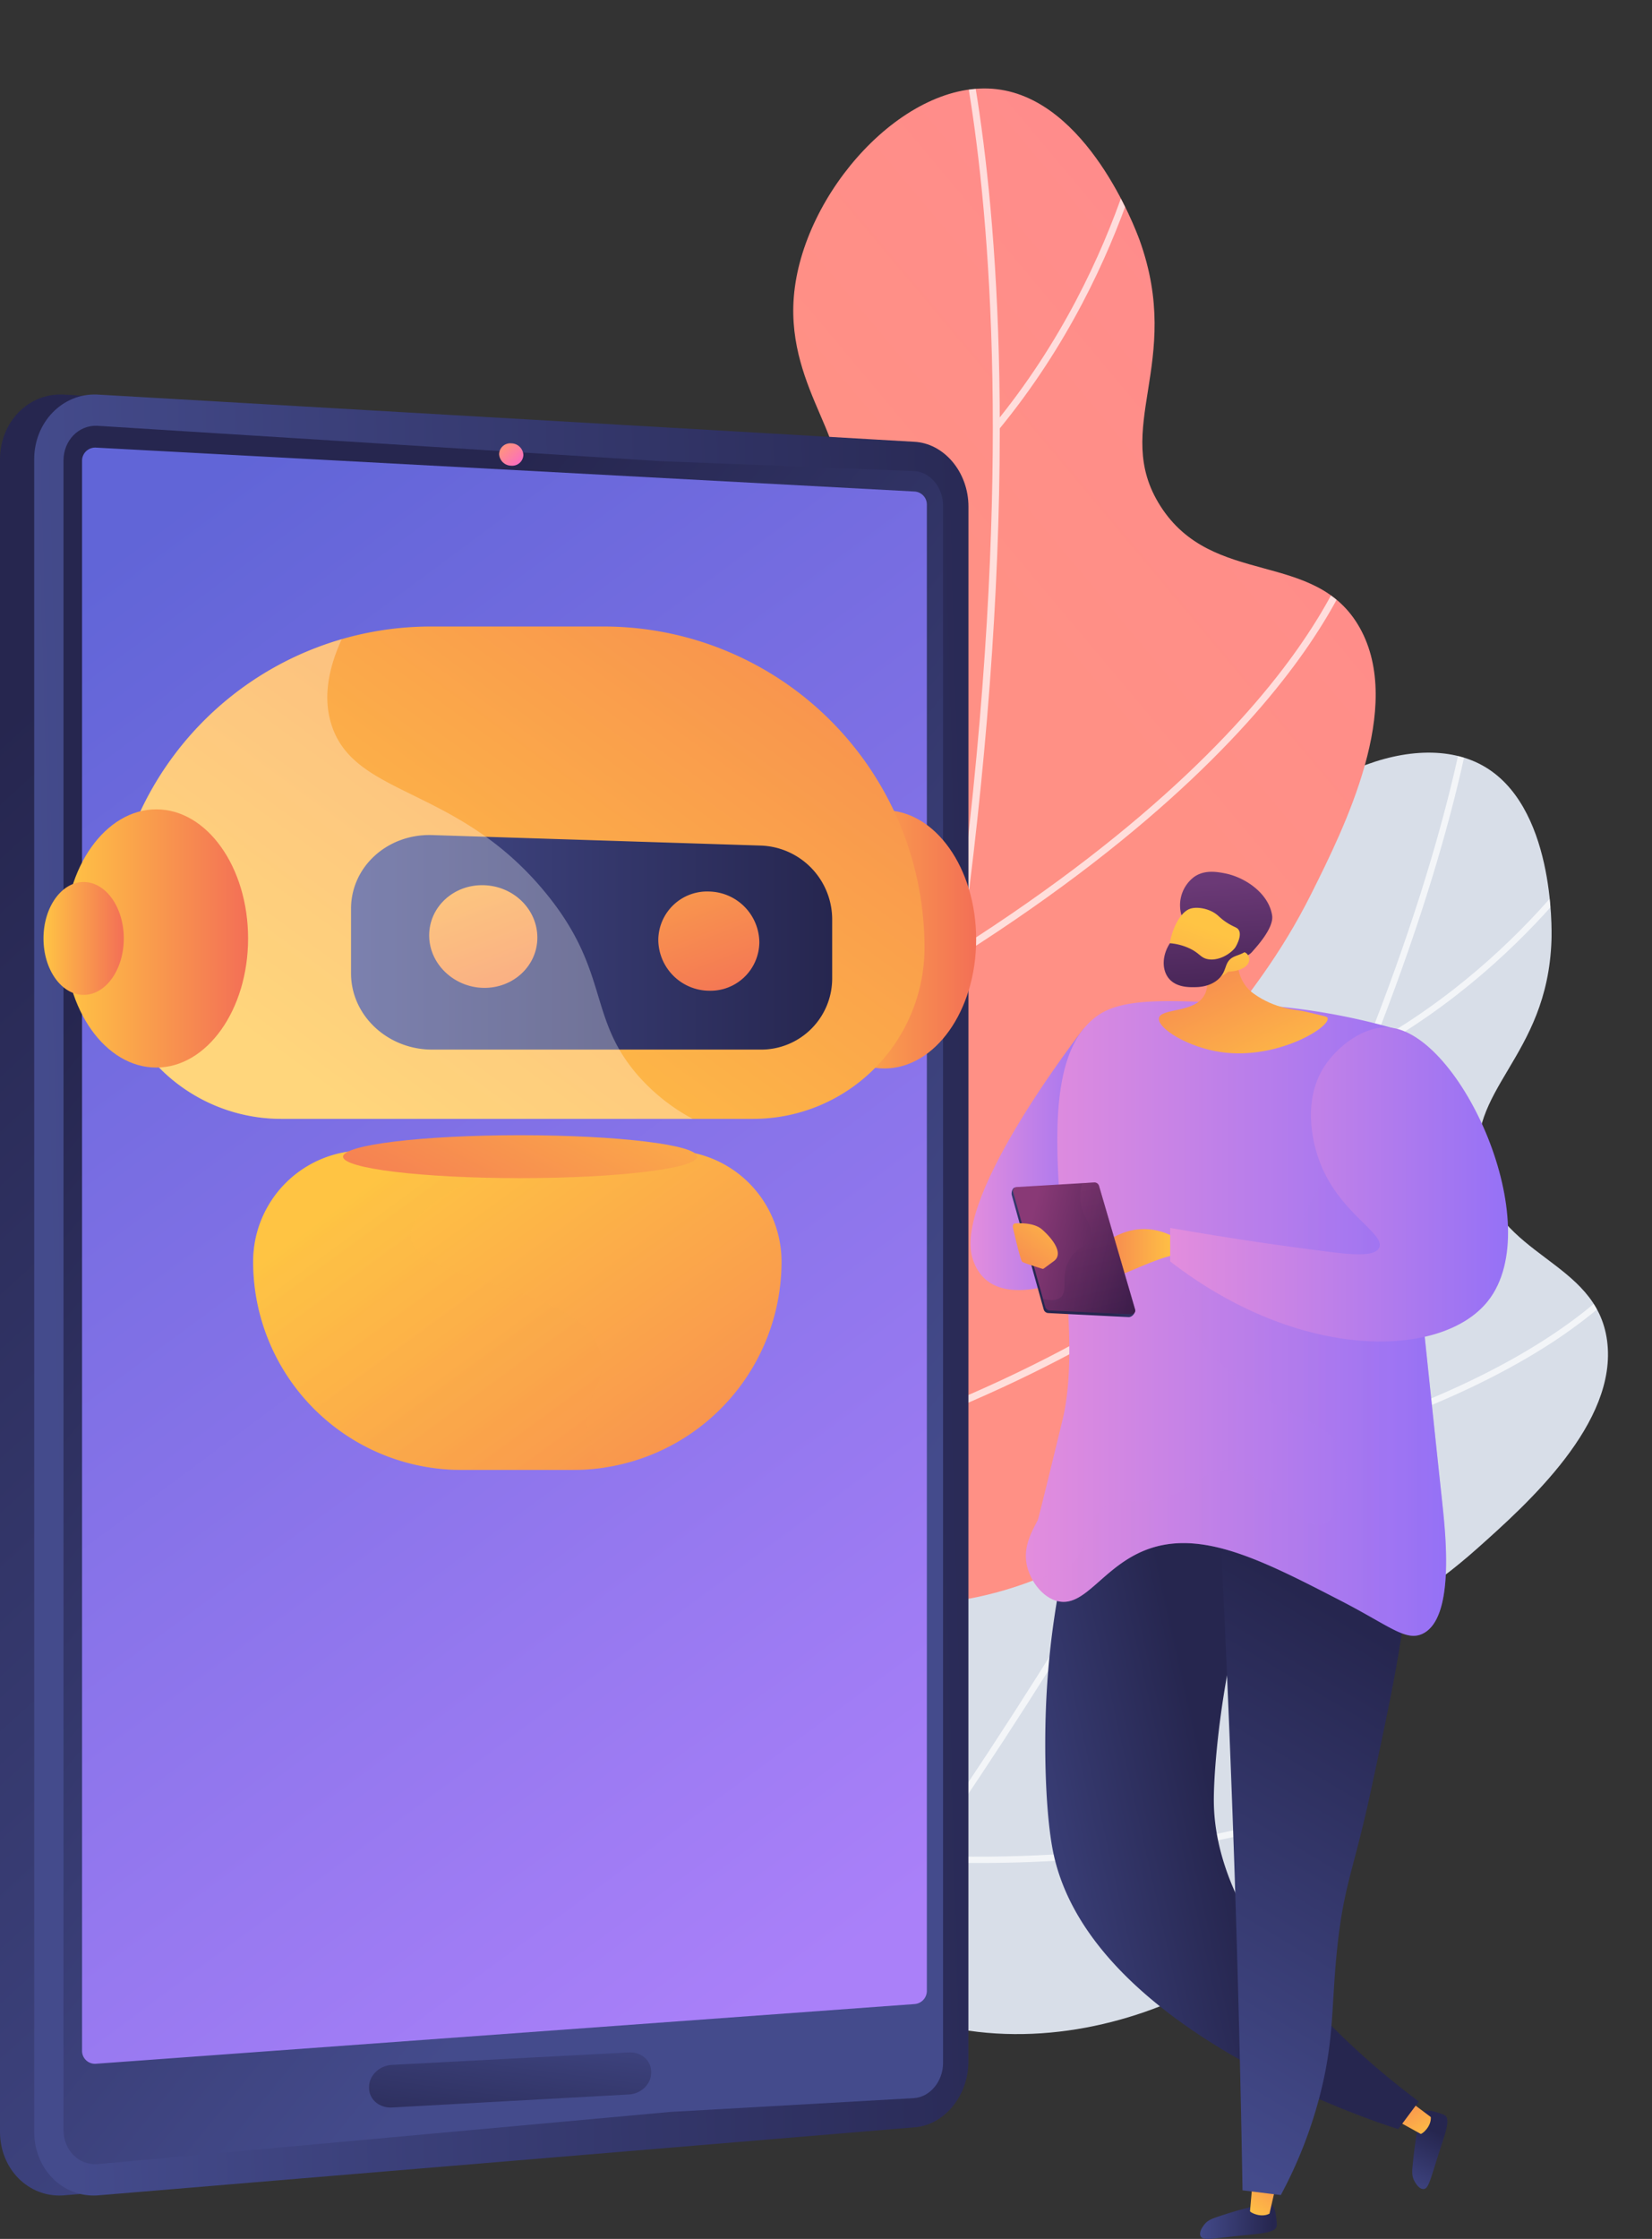<?xml version="1.0"?>
<svg xmlns="http://www.w3.org/2000/svg" xmlns:xlink="http://www.w3.org/1999/xlink" viewBox="0 0 616.49 834.94">
  <rect x="0" y="0" width="616.49" height="834.94" fill="#333333" stroke="none"/>
  <defs>
    <style>.cls-1{fill:#d8dee8;}.cls-2{fill:url(#linear-gradient);}.cls-3{isolation:isolate;}.cls-4{clip-path:url(#clip-path);}.cls-39,.cls-5{mix-blend-mode:soft-light;}.cls-5{opacity:0.7;}.cls-39,.cls-6{fill:#fff;}.cls-7{clip-path:url(#clip-path-2);}.cls-8{fill:url(#linear-gradient-3);}.cls-9{fill:url(#linear-gradient-4);}.cls-10{fill:url(#linear-gradient-5);}.cls-11{fill:url(#linear-gradient-6);}.cls-12{fill:url(#linear-gradient-7);}.cls-13{fill:url(#linear-gradient-8);}.cls-14{fill:url(#linear-gradient-9);}.cls-15{fill:url(#linear-gradient-10);}.cls-16{fill:url(#linear-gradient-11);}.cls-17{fill:url(#linear-gradient-12);}.cls-18{fill:url(#linear-gradient-13);}.cls-19{fill:url(#linear-gradient-14);}.cls-20{fill:url(#linear-gradient-15);}.cls-21{fill:url(#linear-gradient-16);}.cls-22{fill:url(#linear-gradient-17);}.cls-23{fill:url(#linear-gradient-18);}.cls-24{fill:url(#linear-gradient-19);}.cls-25,.cls-27,.cls-42{mix-blend-mode:multiply;}.cls-25,.cls-27,.cls-39,.cls-42{opacity:0.3;}.cls-25{fill:url(#linear-gradient-20);}.cls-26{fill:url(#linear-gradient-21);}.cls-27{fill:url(#linear-gradient-22);}.cls-28{fill:url(#linear-gradient-23);}.cls-29{fill:url(#linear-gradient-24);}.cls-30{fill:url(#linear-gradient-25);}.cls-31{fill:url(#linear-gradient-26);}.cls-32{fill:url(#linear-gradient-27);}.cls-33{fill:url(#linear-gradient-28);}.cls-34{fill:url(#linear-gradient-29);}.cls-35{fill:url(#linear-gradient-30);}.cls-36{fill:url(#linear-gradient-31);}.cls-37{fill:url(#linear-gradient-32);}.cls-38{fill:url(#linear-gradient-33);}.cls-40{fill:url(#linear-gradient-34);}.cls-41{fill:url(#linear-gradient-35);}.cls-42{fill:url(#linear-gradient-36);}.cls-43{fill:url(#linear-gradient-37);}</style>
    <linearGradient id="linear-gradient" x1="414.41" y1="244.12" x2="1312.08" y2="-508.48" gradientUnits="userSpaceOnUse">
      <stop offset="0" stop-color="#ff9085"/>
      <stop offset="1" stop-color="#fb6fbb"/>
    </linearGradient>
    <clipPath id="clip-path" transform="translate(0 32.99)">
      <path class="cls-1" d="M348,721.56c71.95,19,150.45-33.52,152-72,.81-20-19.53-27.94-15.83-48.55,4.1-22.84,31.09-24.4,67.18-56.61C570,527.78,603.81,497.6,599.73,467c-4.05-30.35-41.32-30.86-47.48-63.27-5.82-30.66,25.29-41.85,26.73-86.18.13-4.12,1.08-50.54-26-65.22-27.51-14.92-74.24,8.18-89.87,39.91-14.2,28.84,1.43,56.32-13.06,65.62-16,10.24-40.17-19.78-57.58-10.83-25.16,12.94,7.07,85.1-26,113.88-19.45,16.93-39.31-.44-68.3,15.41-37.42,20.46-50.27,74.5-48.79,111.35C251.52,641.06,285.65,705.09,348,721.56Z"/>
    </clipPath>
    <clipPath id="clip-path-2" transform="translate(0 32.99)">
      <path class="cls-2" d="M353.38,564.47c81.44-9.87,140.43-95.67,126.33-135.7-7.33-20.83-31.39-20.66-36-43.28-5.11-25.06,21.9-37.66,45.73-85.36,12.31-24.65,34.63-69.35,18-99-16.52-29.44-54.91-14.77-74.43-45.46-18.47-29,8.84-53.17-7.76-99.17C423.66,52.2,405.71,4.27,372,.27c-34.26-4.06-72.7,38.65-75.77,77.53-2.8,35.32,24.42,57.1,13.38,72.53-12.17,17-49.21-3.87-63.39,12.39C225.7,186.23,288.13,247,266,290c-13,25.26-40.45,15.58-63.68,43.63-30,36.21-21.11,96.81-4.57,133.94C221.71,521.37,282.79,573,353.38,564.47Z"/>
    </clipPath>
    <linearGradient id="linear-gradient-3" x1="471.07" y1="3817.59" x2="58.55" y2="4191.95" gradientTransform="translate(-3832.55 721.28) rotate(-90)" gradientUnits="userSpaceOnUse">
      <stop offset="0" stop-color="#26264f"/>
      <stop offset="1" stop-color="#444b8c"/>
    </linearGradient>
    <linearGradient id="linear-gradient-4" x1="17.36" y1="450.44" x2="408.1" y2="439.56" gradientUnits="userSpaceOnUse">
      <stop offset="0" stop-color="#444b8c"/>
      <stop offset="1" stop-color="#26264f"/>
    </linearGradient>
    <linearGradient id="linear-gradient-5" x1="162.15" y1="4143.51" x2="388.84" y2="3866.44" gradientTransform="translate(-3832.55 721.28) rotate(-90)" xlink:href="#linear-gradient-4"/>
    <linearGradient id="linear-gradient-6" x1="354.42" y1="668.07" x2="7.56" y2="199.3" gradientUnits="userSpaceOnUse">
      <stop offset="0" stop-color="#aa80f9"/>
      <stop offset="1" stop-color="#6165d7"/>
    </linearGradient>
    <linearGradient id="linear-gradient-7" x1="194.66" y1="709.93" x2="185.9" y2="776.63" xlink:href="#linear-gradient-4"/>
    <linearGradient id="linear-gradient-8" x1="188.54" y1="134.03" x2="193.5" y2="139.5" xlink:href="#linear-gradient"/>
    <linearGradient id="linear-gradient-9" x1="2851.87" y1="321.81" x2="2880.35" y2="321.81" gradientTransform="matrix(0.43, -0.9, 0.9, 0.43, -996.28, 3214.02)" xlink:href="#linear-gradient-4"/>
    <linearGradient id="linear-gradient-10" x1="3098.8" y1="21.6" x2="3111.3" y2="-4.26" gradientTransform="translate(-1080.49 3412.26) rotate(-59.03)" gradientUnits="userSpaceOnUse">
      <stop offset="0" stop-color="#ffc444"/>
      <stop offset="1" stop-color="#f36f56"/>
    </linearGradient>
    <linearGradient id="linear-gradient-11" x1="798.18" y1="671.74" x2="700.02" y2="649.77" gradientTransform="matrix(-1, 0, 0, 1, 1155.17, 0)" xlink:href="#linear-gradient-4"/>
    <linearGradient id="linear-gradient-12" x1="362.16" y1="398.46" x2="413.6" y2="398.46" gradientUnits="userSpaceOnUse">
      <stop offset="0" stop-color="#e38ddd"/>
      <stop offset="1" stop-color="#9571f6"/>
    </linearGradient>
    <linearGradient id="linear-gradient-13" x1="-1529.09" y1="826.54" x2="-1500.62" y2="826.54" gradientTransform="matrix(1, 0.03, -0.03, 1, 2000.46, 12.88)" xlink:href="#linear-gradient-4"/>
    <linearGradient id="linear-gradient-14" x1="-1214.71" y1="935.31" x2="-1202.22" y2="909.46" gradientTransform="matrix(0.99, 0.12, -0.12, 0.99, 1784.59, 15.8)" xlink:href="#linear-gradient-10"/>
    <linearGradient id="linear-gradient-15" x1="391.91" y1="893.56" x2="311.21" y2="711.66" gradientTransform="matrix(-0.99, -0.12, -0.12, 0.99, 903.66, -92.42)" xlink:href="#linear-gradient-4"/>
    <linearGradient id="linear-gradient-16" x1="382.83" y1="458.7" x2="539.64" y2="458.7" xlink:href="#linear-gradient-12"/>
    <linearGradient id="linear-gradient-17" x1="716.29" y1="434.85" x2="752.55" y2="434.85" gradientTransform="matrix(-1, 0, 0, 1, 1155.17, 0)" xlink:href="#linear-gradient-10"/>
    <linearGradient id="linear-gradient-18" x1="-844.01" y1="-1588.22" x2="-853.99" y2="-1602.39" gradientTransform="translate(1758.95 -758.17) rotate(-103.24)" xlink:href="#linear-gradient-4"/>
    <linearGradient id="linear-gradient-19" x1="-863.3" y1="-1562.35" x2="-839.55" y2="-1610.59" gradientTransform="translate(1758.95 -758.17) rotate(-103.24)" gradientUnits="userSpaceOnUse">
      <stop offset="0" stop-color="#311944"/>
      <stop offset="1" stop-color="#893976"/>
    </linearGradient>
    <linearGradient id="linear-gradient-20" x1="-876.75" y1="-1594.15" x2="-824.95" y2="-1594.15" xlink:href="#linear-gradient-19"/>
    <linearGradient id="linear-gradient-21" x1="757.71" y1="415.65" x2="784.91" y2="450.14" gradientTransform="matrix(-1, 0, 0, 1, 1155.17, 0)" xlink:href="#linear-gradient-10"/>
    <linearGradient id="linear-gradient-22" x1="385.32" y1="477.74" x2="539.64" y2="477.74" xlink:href="#linear-gradient-12"/>
    <linearGradient id="linear-gradient-23" x1="936.36" y1="-332.14" x2="939.65" y2="-419.67" gradientTransform="matrix(-0.92, 0.4, 0.4, 0.92, 1470.32, 310.03)" xlink:href="#linear-gradient-10"/>
    <linearGradient id="linear-gradient-24" x1="-1290.24" y1="58.61" x2="-1314.02" y2="-1.8" gradientTransform="translate(1710.44 689.42) rotate(17.35)" gradientUnits="userSpaceOnUse">
      <stop offset="0" stop-color="#311944"/>
      <stop offset="1" stop-color="#6b3976"/>
    </linearGradient>
    <linearGradient id="linear-gradient-25" x1="-366.7" y1="38.47" x2="-367.79" y2="126.59" gradientTransform="matrix(-0.93, -0.36, -0.36, 0.93, 125.5, 146.25)" xlink:href="#linear-gradient-10"/>
    <linearGradient id="linear-gradient-26" x1="-1297.5" y1="61.5" x2="-1321.31" y2="1.03" xlink:href="#linear-gradient-24"/>
    <linearGradient id="linear-gradient-27" x1="436.67" y1="408.7" x2="562.76" y2="408.7" xlink:href="#linear-gradient-12"/>
    <linearGradient id="linear-gradient-28" x1="295.76" y1="350.31" x2="364.28" y2="350.31" gradientTransform="matrix(1, 0, 0, 1, 0, 0)" xlink:href="#linear-gradient-10"/>
    <linearGradient id="linear-gradient-29" x1="138.25" y1="386.2" x2="380.69" y2="54.66" gradientTransform="matrix(1, 0, 0, 1, 0, 0)" xlink:href="#linear-gradient-10"/>
    <linearGradient id="linear-gradient-30" x1="157.5" y1="-12083.7" x2="314.79" y2="-12298.79" gradientTransform="matrix(1, 0, 0, -1, 0, -11688.9)" xlink:href="#linear-gradient-10"/>
    <linearGradient id="linear-gradient-31" x1="131.01" y1="318.42" x2="310.56" y2="318.42" xlink:href="#linear-gradient-4"/>
    <linearGradient id="linear-gradient-32" x1="161.41" y1="267.69" x2="202.88" y2="374.17" gradientTransform="matrix(1, 0, 0, 1, 0, 0)" xlink:href="#linear-gradient-10"/>
    <linearGradient id="linear-gradient-33" x1="235.72" y1="244.04" x2="275.58" y2="346.38" gradientTransform="matrix(1, 0, 0, 1, 0, 0)" xlink:href="#linear-gradient-10"/>
    <linearGradient id="linear-gradient-34" x1="24.06" y1="349.97" x2="92.58" y2="349.97" gradientTransform="matrix(1, 0, 0, 1, 0, 0)" xlink:href="#linear-gradient-10"/>
    <linearGradient id="linear-gradient-35" x1="16.23" y1="349.97" x2="46.2" y2="349.97" gradientTransform="matrix(1, 0, 0, 1, 0, 0)" xlink:href="#linear-gradient-10"/>
    <linearGradient id="linear-gradient-36" x1="135.81" y1="-12099.56" x2="293.1" y2="-12314.65" gradientTransform="matrix(1, 0, 0, -1, 0, -11688.9)" xlink:href="#linear-gradient-10"/>
    <linearGradient id="linear-gradient-37" x1="229.47" y1="363.1" x2="165.97" y2="485.6" gradientTransform="matrix(1, 0, 0, 1, 0, 0)" xlink:href="#linear-gradient-10"/>
  </defs>
  <g class="cls-3">
    <g id="Layer_2" data-name="Layer 2">
      <g id="Layer_1-2" data-name="Layer 1">
        <path class="cls-1" d="M348,721.56c71.95,19,150.45-33.52,152-72,.81-20-19.53-27.94-15.83-48.55,4.1-22.84,31.09-24.4,67.18-56.61C570,527.78,603.81,497.6,599.73,467c-4.05-30.35-41.32-30.86-47.48-63.27-5.82-30.66,25.29-41.85,26.73-86.18.13-4.12,1.08-50.54-26-65.22-27.51-14.92-74.24,8.18-89.87,39.91-14.2,28.84,1.43,56.32-13.06,65.62-16,10.24-40.17-19.78-57.58-10.83-25.16,12.94,7.07,85.1-26,113.88-19.45,16.93-39.31-.44-68.3,15.41-37.42,20.46-50.27,74.5-48.79,111.35C251.52,641.06,285.65,705.09,348,721.56Z" transform="translate(0 32.99)"/>
        <g class="cls-4">
          <g class="cls-5">
            <path class="cls-6" d="M296.91,723.28l1.89,1.41c54.36-73.39,101.48-145.61,140-214.66,30.85-55.26,56.33-108.61,75.73-158.59,33.06-85.17,37-131.67,37.06-132.13l-2.35-.18c0,.45-4,46.71-37,131.61C481.88,429.11,419.81,557.36,296.91,723.28Z" transform="translate(0 32.99)"/>
            <path class="cls-6" d="M511.11,359.49c64-35.26,94.71-90.53,95-91.08l-2.07-1.13c-.3.55-30.66,55.23-94.07,90.15Z" transform="translate(0 32.99)"/>
            <path class="cls-6" d="M433.51,520c78.25-14.8,123.77-37.56,148.18-54,26.59-18,34.47-32.26,34.8-32.86L614.41,432c-.08.15-8,14.51-34.26,32.17-24.22,16.32-69.4,38.85-147.08,53.54Z" transform="translate(0 32.99)"/>
            <path class="cls-6" d="M343.47,661.33c139.11,5.54,204.9-43.56,205.55-44.06l-1.44-1.87c-.16.12-17.25,12.8-51.9,24.46C465.17,650.13,414,661.78,343.56,659Z" transform="translate(0 32.99)"/>
            <path class="cls-6" d="M429.25,478.59a215.8,215.8,0,0,0,13.47,21l1.91-1.38C412.09,453.49,401.42,401,398.2,364.83c-3.49-39.21.78-68.18.82-68.47l-2.33-.35c-.05.29-4.35,29.54-.84,69C398.6,396,406.77,438.78,429.25,478.59Z" transform="translate(0 32.99)"/>
            <path class="cls-6" d="M352.68,623.79q3.26,5.76,7,11.44l2-1.3c-31.84-48-34.86-101.21-31.8-137.39,3.32-39.23,14.31-67.41,14.42-67.69l-2.19-.87c-.11.29-11.23,28.79-14.58,68.36C324.64,530,327,578.38,352.68,623.79Z" transform="translate(0 32.99)"/>
          </g>
        </g>
        <path class="cls-2" d="M353.38,564.47c81.44-9.87,140.43-95.67,126.33-135.7-7.33-20.83-31.39-20.66-36-43.28-5.11-25.06,21.9-37.66,45.73-85.36,12.31-24.65,34.63-69.35,18-99-16.52-29.44-54.91-14.77-74.43-45.46-18.47-29,8.84-53.17-7.76-99.17C423.66,52.2,405.71,4.27,372,.27c-34.26-4.06-72.7,38.65-75.77,77.53-2.8,35.32,24.42,57.1,13.38,72.53-12.17,17-49.21-3.87-63.39,12.39C225.7,186.23,288.13,247,266,290c-13,25.26-40.45,15.58-63.68,43.63-30,36.21-21.11,96.81-4.57,133.94C221.71,521.37,282.79,573,353.38,564.47Z" transform="translate(0 32.99)"/>
        <g class="cls-7">
          <g class="cls-5">
            <path class="cls-6" d="M301.73,587.08l2.52.67c25.75-97.34,44.56-190.53,55.9-277,9.08-69.17,13.42-134.21,12.91-193.31C372.19,16.74,357.29-32.5,357.14-33l-2.48.77c.14.49,14.95,49.48,15.8,149.89C371.24,210.34,360,367,301.73,587.08Z" transform="translate(0 32.99)"/>
            <path class="cls-6" d="M372.8,127.12C424,64.89,432.89-4.23,433-4.92l-2.58-.31c-.08.68-8.88,69.08-59.6,130.69Z" transform="translate(0 32.99)"/>
            <path class="cls-6" d="M358.77,323.2c74.12-47.06,111.47-88.94,129.75-115.78,19.9-29.24,22.15-47.1,22.24-47.84l-2.58-.3c0,.17-2.33,18.14-22,46.91C468.05,232.78,431,274.28,357.38,321Z" transform="translate(0 32.99)"/>
            <path class="cls-6" d="M324.16,504.64c144.75-51.05,192.11-128.17,192.57-128.95l-2.23-1.33c-.12.2-12.45,20.15-43.18,46.22-27.07,23-74.71,55.75-148,81.61Z" transform="translate(0 32.99)"/>
            <path class="cls-6" d="M337.52,282.48a239.28,239.28,0,0,0,22.33,16l1.39-2.2c-51.54-32.48-83.87-81.9-101.92-117.64-19.56-38.74-27-70.15-27.08-70.46l-2.53.59c.08.31,7.59,32,27.29,71C272.44,210.36,298.26,250.87,337.52,282.48Z" transform="translate(0 32.99)"/>
            <path class="cls-6" d="M318.29,462.43q5.67,4.57,11.84,8.86l1.49-2.14C279.43,433,254.63,379.7,243,341.4c-12.59-41.53-12.83-74.88-12.83-75.21h-2.6c0,.34.24,34.07,12.94,76C251.35,377.84,273.51,426.38,318.29,462.43Z" transform="translate(0 32.99)"/>
          </g>
        </g>
        <path class="cls-8" d="M348.63,735.81c0,12.88-9.14,23.9-20.41,24.55L23.45,785.74C10.54,786.49,0,775.84,0,762V138.31c0-13.85,10.54-24.7,23.45-24.17l304.77,17.61c11.27.46,20.41,11.31,20.41,24.2Z" transform="translate(0 32.99)"/>
        <path class="cls-9" d="M361.39,735.81c0,12.88-9.14,23.9-20.41,24.55L36.22,785.74c-12.91.75-23.46-9.9-23.46-23.76V138.31c0-13.85,10.55-24.7,23.46-24.17L341,131.75c11.27.46,20.41,11.31,20.41,24.2Z" transform="translate(0 32.99)"/>
        <path class="cls-10" d="M23.7,138.72V761.38c0,7.41,5.61,13.1,12.52,12.7L250.07,754.6,341,749.45c6-.34,10.93-6.21,10.93-13.12V155.6c0-6.91-4.89-12.7-10.93-12.93L246.79,139,36.22,125.79C29.31,125.52,23.7,131.31,23.7,138.72Z" transform="translate(0 32.99)"/>
        <path class="cls-11" d="M345.88,709.47a4.93,4.93,0,0,1-4.59,4.9L35.87,736.63a4.82,4.82,0,0,1-5.25-4.71V138.73a4.9,4.9,0,0,1,5.25-4.79l305.42,16.37a4.86,4.86,0,0,1,4.59,4.84Z" transform="translate(0 32.99)"/>
        <path class="cls-12" d="M234.7,748.08l-88.42,4.86c-4.72.26-8.56-3-8.56-7.32v-.32c0-4.31,3.84-8,8.56-8.25l88.42-4.65c4.59-.24,8.31,3,8.31,7.24V740C243,744.19,239.29,747.83,234.7,748.08Z" transform="translate(0 32.99)"/>
        <path class="cls-13" d="M195.31,136.68a4.16,4.16,0,0,1-4.52,4,4.57,4.57,0,0,1-4.53-4.33,4.15,4.15,0,0,1,4.53-4A4.55,4.55,0,0,1,195.31,136.68Z" transform="translate(0 32.99)"/>
        <path class="cls-14" d="M531,754.48c1.79-.91,4.79.11,6.76.78a5.15,5.15,0,0,1,1.57.68c1.87,1.65.22,6-2,12.87-3.57,10.92-4.13,14.4-6.05,14.53s-3.36-2.8-3.53-3.12c-.91-1.75-.82-3.36-.51-6.41.56-5.65,1.15-9.37,1.33-10.5C529.7,756.27,529.86,755.08,531,754.48Z" transform="translate(0 32.99)"/>
        <path class="cls-15" d="M518.74,756.46l11.44,6.33c.7,0,4-2.82,3.77-6.28l-10.51-7.88Z" transform="translate(0 32.99)"/>
        <path class="cls-16" d="M400.5,535.85a313.11,313.11,0,0,0-9.93,62.8c-1.2,21.73-.23,45.72,2.39,58.76,13.13,65.36,116.62,99.7,128.82,103.6l7.68-10.31c-12.89-9.59-75.85-57.85-76.48-111.59-.1-8.65,1.3-27.34,4.93-47.3a313.81,313.81,0,0,1,13.67-50.69Z" transform="translate(0 32.99)"/>
        <path class="cls-17" d="M413.6,348.79l-9.23,1.85S355.92,412.48,362.84,436s41.53,5.54,41.53,5.54Z" transform="translate(0 32.99)"/>
        <path class="cls-18" d="M474.41,789.07c1.56,1.27,1.85,4.43,2,6.5a5.1,5.1,0,0,1,0,1.71c-.76,2.37-5.37,2.62-12.6,3.36-11.43,1.17-14.83,2.07-15.73.37s1.19-4.2,1.42-4.49c1.23-1.55,2.74-2.11,5.65-3.07,5.39-1.78,9-2.75,10.14-3C472.24,788.57,473.39,788.24,474.41,789.07Z" transform="translate(0 32.99)"/>
        <path class="cls-19" d="M467.62,778.63l-1.15,13c.33.63,4.2,2.52,7.27.9l2.94-12.8Z" transform="translate(0 32.99)"/>
        <path class="cls-20" d="M453.68,505.33q4.27,78,7,158.78,2,60.63,3,119.72l14.29,1.77a166.09,166.09,0,0,0,14.91-38.47c5.09-20.39,3.91-32.5,6.14-53.64,2.5-23.71,6.14-28.88,12.58-58.78,13.07-60.7,19.6-91.05,5-109.93C511.83,518.65,497,503.28,453.68,505.33Z" transform="translate(0 32.99)"/>
        <path class="cls-21" d="M519.65,350.38a245.55,245.55,0,0,0-52.5-8.76c-32.61-1.85-48.92-2.66-58.49,4.83-29.69,23.25-1.55,106.35-12.13,150-8.9,36.74-9.23,37.38-9.23,37.38-2.11,4.11-5.52,9.81-4.16,16.61,1.07,5.35,5.12,11.49,10.62,13.39,11.42,3.93,18-14.34,36.91-19.85,19.81-5.75,42,5.68,70,20.14,17.83,9.21,23.92,15.08,30.16,12.17,12-5.61,8.73-36.36,7.39-48.92C532.86,477.49,526.86,419.07,519.65,350.38Z" transform="translate(0 32.99)"/>
        <path class="cls-22" d="M437.83,435.09c.86-.2,2.4-5.93-1.39-7.62-17.07-7.61-30.28,7.46-32.05,12.1l-1.77,4.64s8.48.66,13.74-1.1S430.82,436.65,437.83,435.09Z" transform="translate(0 32.99)"/>
        <path class="cls-23" d="M391.18,456.68l30,1.51c1.15.06,2.52-1.36,2.24-2.33l-14-45.41a1.78,1.78,0,0,0-1.85-1.21l-28.81.63c-.93.05-1.45,1.9-1.19,2.82l11.93,42.69A1.87,1.87,0,0,0,391.18,456.68Z" transform="translate(0 32.99)"/>
        <path class="cls-24" d="M391.72,455.71l30.21,1.42c1.15.05,1.95-.78,1.67-1.75l-13.49-46.19a1.8,1.8,0,0,0-1.86-1.21l-28.85,1.71a1.46,1.46,0,0,0-1.32,1.88l12,42.85A1.88,1.88,0,0,0,391.72,455.71Z" transform="translate(0 32.99)"/>
        <path class="cls-25" d="M407,428.17c-.89,4.2-4.67,3.29-7.76,8.38-3.91,6.45-.16,12.15-3.75,14.52-1.09.72-2.94,1.15-6.27.28l.86,3.07a1.88,1.88,0,0,0,1.67,1.29l30.21,1.42c1.15.05,1.95-.78,1.67-1.75l-13.49-46.19a1.8,1.8,0,0,0-1.86-1.21l-4.33.26a16.62,16.62,0,0,0-.84,5.44C403.22,420.65,408,423.25,407,428.17Z" transform="translate(0 32.99)"/>
        <path class="cls-26" d="M378,424.78c-.17-.73.19-1.48.73-1.52,2.19-.16,7.29-.22,10.11,2.22,3.65,3.17,8.38,8.95,4.4,11.86l-3.72,2.73a.59.59,0,0,1-.54.1c-1.32-.41-6.88-2.15-7.49-2.59S378.78,428.29,378,424.78Z" transform="translate(0 32.99)"/>
        <path class="cls-27" d="M403,546.3c3.22-5.58,3.08-14,10.15-18,4.12-2.32,7.33-1.23,12.92-1.38,16.66-.45,19.85-10.93,31.38-11.54,17.85-.94,26.43,23.34,36.46,19.85,6.54-2.29,10.76-15.38,7.38-25.39-4.71-13.94-20.85-12-42-30.91-9.05-8.08-22-22.66-18.46-29.08,3.74-6.73,21.5,3.15,34.61-6.92,7.65-5.87,6.67-13.14,12.92-26.3,3.38-7.14,15.78-25.68,34.22-38.19,5.93,56.7,11,106,15.62,148.94,1.34,12.56,4.64,43.31-7.39,48.92-6.24,2.91-12.33-3-30.16-12.17-28-14.46-50.17-25.89-70-20.14-18.94,5.51-25.49,23.78-36.91,19.85-3.57-1.23-6.51-4.26-8.44-7.69C395.51,554.32,400.56,550.51,403,546.3Z" transform="translate(0 32.99)"/>
        <path class="cls-28" d="M462.09,317.64c0,2.47-2.66,13.82,5.65,19.84s16.18,6,19.33,6.76c7.29,1.81,8.23,1.76,8.39,2.49.78,3.53-19.1,15.56-39.64,12.66-12.58-1.78-24-8.95-23.31-12.72s13.26-1.75,17-8.61c2.6-4.77-.32-11.55-3.77-17.15C449.09,314.64,458.75,323.9,462.09,317.64Z" transform="translate(0 32.99)"/>
        <path class="cls-29" d="M440.93,308.41A13.23,13.23,0,0,1,445.66,294c3.91-2.71,8.49-1.85,11.24-1.34,7.94,1.48,16.64,7.67,17.83,15.77.71,4.8-6.29,12.17-7.45,13.53-1.31,1.53-2.89,1.71-4.58,2.65-2.35,1.3-6.05,3.39-12.12,6.92a32.72,32.72,0,0,0-.14-5.74,29,29,0,0,0-1.75-7.25C446.19,312.42,442.52,312.81,440.93,308.41Z" transform="translate(0 32.99)"/>
        <path class="cls-30" d="M458.35,329.38s-7.6,6.72-17.45,3c-8.81-3.36-3.91-23.94,3.16-26.45,2.35-.84,6.38-.25,9.23,1.59,1.68,1.09,2.07,2,4.86,3.76,2.57,1.59,3.45,1.52,4.08,2.49.78,1.22.88,3.63-2.7,9,2.25-1.2,4.52-1.24,5.76-.1a3.27,3.27,0,0,1,.84,1.54C466.68,326.85,463.67,329.15,458.35,329.38Z" transform="translate(0 32.99)"/>
        <path class="cls-31" d="M463,312.66c-.53.19.3,2.22-.31,4.54-1.18,4.51-7.32,8.46-12.06,7.49-2.79-.57-3-2.43-7.38-4.29a21.38,21.38,0,0,0-6.66-1.64c-2.91,4.44-3.08,9.71-.52,13,2.76,3.51,7.7,3.42,9.76,3.38,1.38,0,5.81-.1,9-3.13s1.94-6.14,5.25-8c1.67-.92,3.51-1,5.91-3a13.89,13.89,0,0,0,1.44-1.42C465.9,316.4,463.78,312.39,463,312.66Z" transform="translate(0 32.99)"/>
        <path class="cls-32" d="M494.36,364.48c5-7.55,14.88-15,24-14.3,26.61,1.92,59.41,73.59,36.92,102-17.17,21.67-70.2,22.72-118.6-14.77V424.94c23.82,4.16,43.56,6.93,58.15,8.76,9.09,1.15,18.16,2.18,19.84-1.38,2.55-5.39-15.66-13.1-22.61-33.23C491.09,396.32,485,378.67,494.36,364.48Z" transform="translate(0 32.99)"/>
        <ellipse class="cls-33" cx="330.02" cy="350.31" rx="34.26" ry="48.15"/>
        <path class="cls-34" d="M225.3,200.65H160.81A119.72,119.72,0,0,0,41.09,320.37h0A63.88,63.88,0,0,0,105,384.26H281.14A63.89,63.89,0,0,0,345,320.37h0A119.73,119.73,0,0,0,225.3,200.65Z" transform="translate(0 32.99)"/>
        <path class="cls-35" d="M214,515.17H172.14A77.66,77.66,0,0,1,94.47,437.5h0a41.44,41.44,0,0,1,41.44-41.45H250.2a41.45,41.45,0,0,1,41.45,41.45h0A77.66,77.66,0,0,1,214,515.17Z" transform="translate(0 32.99)"/>
        <path class="cls-36" d="M283.84,358.43H161.26C144.64,358.43,131,345.7,131,330V305.91c0-15.71,13.63-28,30.25-27.48l122.58,3.91a27.58,27.58,0,0,1,26.72,27.28V332A26.53,26.53,0,0,1,283.84,358.43Z" transform="translate(0 32.99)"/>
        <path class="cls-37" d="M200.53,316.67c0,10.49-8.93,18.88-20,18.74s-20.37-8.9-20.37-19.56,9.16-19.05,20.37-18.73S200.53,306.18,200.53,316.67Z" transform="translate(0 32.99)"/>
        <path class="cls-38" d="M283.37,318.36a18.24,18.24,0,0,1-18.71,18.12,19.14,19.14,0,0,1-19-18.89,18.22,18.22,0,0,1,19-18.11A19.15,19.15,0,0,1,283.37,318.36Z" transform="translate(0 32.99)"/>
        <path class="cls-39" d="M237.54,367.46c-18.23-21.42-10.13-38.55-34-67.57-32.79-39.94-71.05-35.42-79.81-62.51-2.43-7.51-2.71-17.81,3.8-32a119.76,119.76,0,0,0-86.48,115h0A63.88,63.88,0,0,0,105,384.26H258.5A72.82,72.82,0,0,1,237.54,367.46Z" transform="translate(0 32.99)"/>
        <ellipse class="cls-40" cx="58.32" cy="349.97" rx="34.26" ry="48.15"/>
        <ellipse class="cls-41" cx="31.21" cy="349.97" rx="14.98" ry="21.05"/>
        <path class="cls-42" d="M224.28,472.41c-5.74-27-69.23-26.3-71-43.92-1.33-13.59,35.12-27,39.71-28.72,3.91-1.45,7.8-2.67,11.65-3.72H135.91A41.44,41.44,0,0,0,94.47,437.5h0a77.66,77.66,0,0,0,77.67,77.67H214a78.12,78.12,0,0,0,11.82-.89,28.45,28.45,0,0,1-6.59-14.84C217.94,487.5,226.5,482.86,224.28,472.41Z" transform="translate(0 32.99)"/>
        <ellipse class="cls-43" cx="194.09" cy="431.35" rx="66.07" ry="8"/>
      </g>
    </g>
  </g>
</svg>
